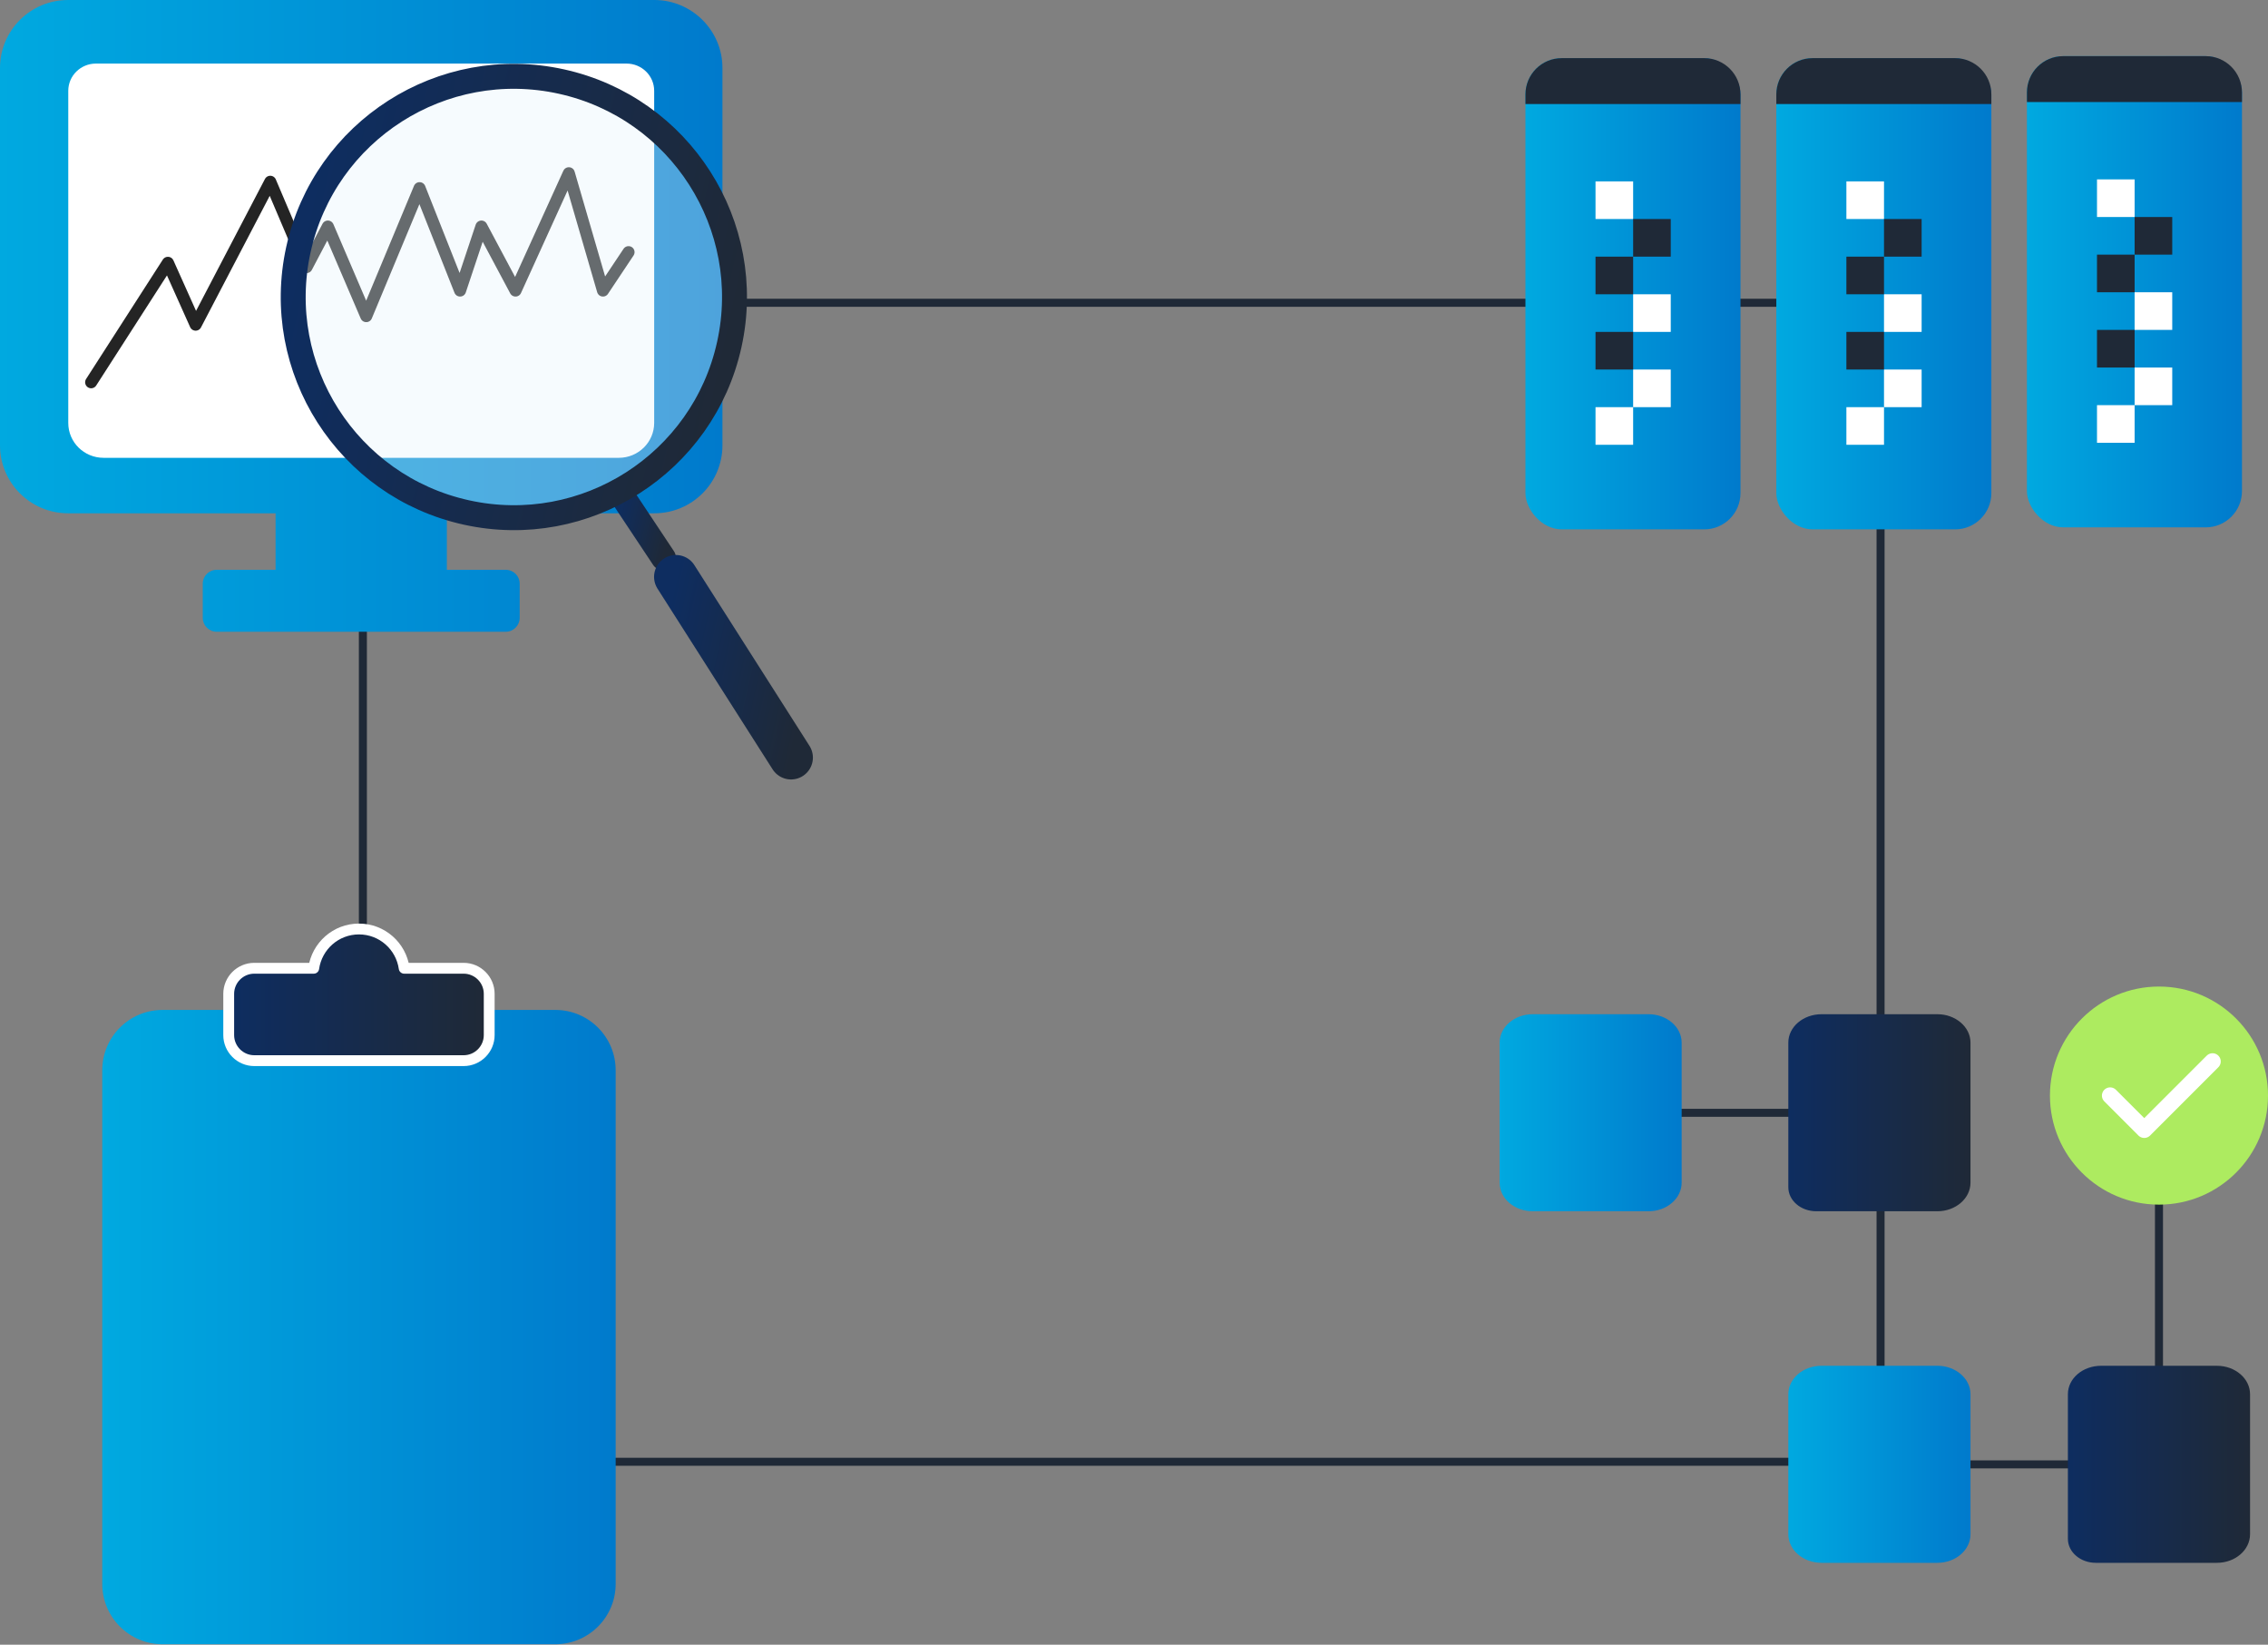 <svg width="451" height="327" viewBox="0 0 451 327" fill="none" xmlns="http://www.w3.org/2000/svg">
<rect x="0" y="0" width="451" height="327" fill="#808080" stroke="none"/>
<g clip-path="url(#clip0_252_455)">
<rect x="72.16" y="60.2" width="301.798" height="230.435" rx="7.176" stroke="#1F2937" stroke-width="1.595"/>
<rect x="303.341" y="11.562" width="42.761" height="93.689" rx="7.207" fill="url(#paint0_linear_252_455)"/>
<path d="M303.341 18.768C303.341 14.788 306.568 11.562 310.548 11.562H338.895C342.875 11.562 346.102 14.788 346.102 18.768V20.69H303.341V18.768Z" fill="#1F2937"/>
<rect x="324.756" y="36.065" width="7.481" height="7.481" transform="rotate(90 324.756 36.065)" fill="white"/>
<rect x="332.237" y="43.546" width="7.481" height="7.481" transform="rotate(90 332.237 43.546)" fill="#1F2937"/>
<rect x="332.237" y="58.509" width="7.481" height="7.481" transform="rotate(90 332.237 58.509)" fill="white"/>
<rect x="332.237" y="73.472" width="7.481" height="7.481" transform="rotate(90 332.237 73.472)" fill="white"/>
<rect x="324.756" y="51.028" width="7.481" height="7.481" transform="rotate(90 324.756 51.028)" fill="#1F2937"/>
<rect x="324.756" y="65.99" width="7.481" height="7.481" transform="rotate(90 324.756 65.99)" fill="#1F2937"/>
<rect x="324.756" y="80.953" width="7.481" height="7.481" transform="rotate(90 324.756 80.953)" fill="white"/>
<rect x="353.227" y="11.562" width="42.761" height="93.689" rx="7.207" fill="url(#paint1_linear_252_455)"/>
<path d="M353.227 18.768C353.227 14.788 356.454 11.562 360.434 11.562H388.781C392.761 11.562 395.988 14.788 395.988 18.768V20.69H353.227V18.768Z" fill="#1F2937"/>
<rect x="374.642" y="36.065" width="7.481" height="7.481" transform="rotate(90 374.642 36.065)" fill="white"/>
<rect x="382.123" y="43.546" width="7.481" height="7.481" transform="rotate(90 382.123 43.546)" fill="#1F2937"/>
<rect x="382.123" y="58.509" width="7.481" height="7.481" transform="rotate(90 382.123 58.509)" fill="white"/>
<rect x="382.123" y="73.472" width="7.481" height="7.481" transform="rotate(90 382.123 73.472)" fill="white"/>
<rect x="374.642" y="51.028" width="7.481" height="7.481" transform="rotate(90 374.642 51.028)" fill="#1F2937"/>
<rect x="374.642" y="65.99" width="7.481" height="7.481" transform="rotate(90 374.642 65.99)" fill="#1F2937"/>
<rect x="374.642" y="80.953" width="7.481" height="7.481" transform="rotate(90 374.642 80.953)" fill="white"/>
<rect x="403.062" y="11.163" width="42.761" height="93.689" rx="7.207" fill="url(#paint2_linear_252_455)"/>
<path d="M403.062 18.37C403.062 14.39 406.288 11.163 410.268 11.163H438.615C442.595 11.163 445.822 14.39 445.822 18.37V20.292H403.062V18.37Z" fill="#1F2937"/>
<rect x="424.476" y="35.666" width="7.481" height="7.481" transform="rotate(90 424.476 35.666)" fill="white"/>
<rect x="431.957" y="43.148" width="7.481" height="7.481" transform="rotate(90 431.957 43.148)" fill="#1F2937"/>
<rect x="431.957" y="58.11" width="7.481" height="7.481" transform="rotate(90 431.957 58.11)" fill="white"/>
<rect x="431.957" y="73.073" width="7.481" height="7.481" transform="rotate(90 431.957 73.073)" fill="white"/>
<rect x="424.476" y="50.629" width="7.481" height="7.481" transform="rotate(90 424.476 50.629)" fill="#1F2937"/>
<rect x="424.476" y="65.592" width="7.481" height="7.481" transform="rotate(90 424.476 65.592)" fill="#1F2937"/>
<rect x="424.476" y="80.554" width="7.481" height="7.481" transform="rotate(90 424.476 80.554)" fill="white"/>
<path d="M111.301 0H130.115C137.576 0 143.661 6.057 143.661 13.518V88.538C143.661 95.999 137.605 102.055 130.115 102.055H88.859V113.291H100.563C102.114 113.291 103.343 114.52 103.343 116.07V122.829C103.343 124.351 102.114 125.609 100.563 125.609H88.859H54.802H43.098C41.548 125.609 40.319 124.351 40.319 122.829V116.07C40.319 114.52 41.548 113.291 43.098 113.291H54.802V102.055H13.547C6.057 102.055 0 95.999 0 88.538V13.518C0 6.057 6.057 0 13.547 0H111.301Z" fill="url(#paint3_linear_252_455)"/>
<path d="M20.598 91.025C16.707 91.025 13.576 87.923 13.576 84.09V18.053C13.576 15.068 16.034 12.64 19.077 12.64H124.585C127.628 12.64 130.085 15.068 130.085 18.053V84.09C130.085 87.923 126.925 91.025 123.063 91.025H20.598Z" fill="white"/>
<path d="M18.124 76.002L33.391 52.254L38.904 64.552L53.746 36.14L60.955 53.103L65.196 45.045L72.829 62.856L83.431 37.412L91.488 57.767L95.729 45.045L102.514 57.767L113.115 34.444L119.901 57.767L124.989 50.134" stroke="#242424" stroke-width="2.392" stroke-linecap="round" stroke-linejoin="round"/>
<path d="M429.32 291.152V239.51" stroke="#1F2937" stroke-width="1.595" stroke-miterlimit="10" stroke-linecap="round" stroke-linejoin="round"/>
<path d="M334.402 221.253H355.615" stroke="#1F2937" stroke-width="1.595" stroke-miterlimit="10" stroke-linecap="round" stroke-linejoin="round"/>
<path d="M391.839 291.152H420.542C422.385 291.152 423.906 289.66 423.906 287.788V277.313" stroke="#1F2937" stroke-width="1.595" stroke-miterlimit="10" stroke-linecap="round" stroke-linejoin="round"/>
<path d="M334.403 207.296V235.151C334.403 238.281 331.448 240.827 327.82 240.827H304.793C301.136 240.827 298.21 238.281 298.21 235.151V207.296C298.21 204.166 301.165 201.649 304.793 201.649H327.82C331.448 201.649 334.403 204.195 334.403 207.296Z" fill="url(#paint4_linear_252_455)"/>
<path d="M391.839 277.196V305.05C391.839 308.181 388.884 310.727 385.256 310.727H362.229C358.572 310.727 355.616 308.181 355.616 305.05V277.196C355.616 274.065 358.572 271.549 362.229 271.549H385.256C388.884 271.549 391.839 274.094 391.839 277.196Z" fill="url(#paint5_linear_252_455)"/>
<path d="M391.839 207.296V235.151C391.839 238.281 388.884 240.827 385.256 240.827H361.176C358.103 240.827 355.616 238.691 355.616 236.058V207.296C355.616 204.166 358.572 201.649 362.229 201.649H385.256C388.884 201.649 391.839 204.195 391.839 207.296Z" fill="url(#paint6_linear_252_455)"/>
<path d="M451 217.829C451 205.863 441.286 196.149 429.32 196.149C417.353 196.149 407.639 205.863 407.639 217.829C407.639 229.796 417.353 239.51 429.32 239.51C441.286 239.51 451 229.796 451 217.829Z" fill="#ADEB60"/>
<path d="M439.97 211.041L426.394 224.618L419.606 217.829" stroke="white" stroke-width="3.266" stroke-miterlimit="10" stroke-linecap="round" stroke-linejoin="round"/>
<path d="M447.431 277.196V305.05C447.431 308.181 444.475 310.727 440.847 310.727H416.767C413.695 310.727 411.208 308.591 411.208 305.957V277.196C411.208 274.065 414.163 271.549 417.821 271.549H440.847C444.475 271.549 447.431 274.094 447.431 277.196Z" fill="url(#paint7_linear_252_455)"/>
<path d="M96.204 200.797H110.417C117.063 200.797 122.428 206.162 122.428 212.808V225.22V314.903C122.428 321.549 117.063 326.914 110.417 326.914H51.162H32.344C25.698 326.914 20.333 321.549 20.333 314.903V212.808C20.333 206.162 25.698 200.797 32.344 200.797H46.557" fill="url(#paint8_linear_252_455)"/>
<path d="M71.38 184.706C75.976 184.706 79.743 188.108 80.373 192.513H92.2C94.996 192.513 97.28 194.797 97.281 197.594V205.802C97.281 208.599 94.997 210.883 92.2 210.883H50.561C47.764 210.883 45.48 208.599 45.48 205.802V197.594C45.48 194.797 47.764 192.513 50.561 192.513H62.387C63.017 188.108 66.784 184.706 71.38 184.706Z" fill="url(#paint9_linear_252_455)" stroke="white" stroke-width="2.155" stroke-miterlimit="10" stroke-linecap="round" stroke-linejoin="round"/>
<path d="M123.185 97.782L131.934 110.938" stroke="url(#paint10_linear_252_455)" stroke-width="4.958" stroke-linecap="round" stroke-linejoin="round"/>
<path d="M92.75 101.895C116.411 107.104 139.815 92.146 145.025 68.485C150.234 44.824 135.276 21.42 111.615 16.21C87.954 11.001 64.55 25.959 59.34 49.62C54.131 73.281 69.089 96.685 92.75 101.895Z" fill="#E6F6FC" fill-opacity="0.34" stroke="url(#paint11_linear_252_455)" stroke-width="4.958" stroke-linecap="round" stroke-linejoin="round"/>
<path d="M134.41 114.693L157.301 150.628" stroke="url(#paint12_linear_252_455)" stroke-width="8.694" stroke-linecap="round" stroke-linejoin="round"/>
</g>
<defs>
<linearGradient id="paint0_linear_252_455" x1="303.341" y1="58.406" x2="346.102" y2="58.406" gradientUnits="userSpaceOnUse">
<stop stop-color="#00A9E0"/>
<stop offset="1" stop-color="#007ACC"/>
</linearGradient>
<linearGradient id="paint1_linear_252_455" x1="353.227" y1="58.406" x2="395.988" y2="58.406" gradientUnits="userSpaceOnUse">
<stop stop-color="#00A9E0"/>
<stop offset="1" stop-color="#007ACC"/>
</linearGradient>
<linearGradient id="paint2_linear_252_455" x1="403.062" y1="58.007" x2="445.822" y2="58.007" gradientUnits="userSpaceOnUse">
<stop stop-color="#00A9E0"/>
<stop offset="1" stop-color="#007ACC"/>
</linearGradient>
<linearGradient id="paint3_linear_252_455" x1="1.07036e-06" y1="62.804" x2="143.661" y2="62.804" gradientUnits="userSpaceOnUse">
<stop stop-color="#00A9E0"/>
<stop offset="1" stop-color="#007ACC"/>
</linearGradient>
<linearGradient id="paint4_linear_252_455" x1="298.21" y1="221.238" x2="334.403" y2="221.238" gradientUnits="userSpaceOnUse">
<stop stop-color="#00A9E0"/>
<stop offset="1" stop-color="#007ACC"/>
</linearGradient>
<linearGradient id="paint5_linear_252_455" x1="355.616" y1="291.138" x2="391.839" y2="291.138" gradientUnits="userSpaceOnUse">
<stop stop-color="#00A9E0"/>
<stop offset="1" stop-color="#007ACC"/>
</linearGradient>
<linearGradient id="paint6_linear_252_455" x1="355.616" y1="221.238" x2="391.839" y2="221.238" gradientUnits="userSpaceOnUse">
<stop stop-color="#0E2D60"/>
<stop offset="1" stop-color="#1F2937"/>
</linearGradient>
<linearGradient id="paint7_linear_252_455" x1="411.208" y1="291.138" x2="447.431" y2="291.138" gradientUnits="userSpaceOnUse">
<stop stop-color="#0E2D60"/>
<stop offset="1" stop-color="#1F2937"/>
</linearGradient>
<linearGradient id="paint8_linear_252_455" x1="20.333" y1="263.856" x2="122.428" y2="263.856" gradientUnits="userSpaceOnUse">
<stop stop-color="#00A9E0"/>
<stop offset="1" stop-color="#007ACC"/>
</linearGradient>
<linearGradient id="paint9_linear_252_455" x1="46.557" y1="197.794" x2="96.203" y2="197.794" gradientUnits="userSpaceOnUse">
<stop stop-color="#0E2D60"/>
<stop offset="1" stop-color="#1F2937"/>
</linearGradient>
<linearGradient id="paint10_linear_252_455" x1="122.006" y1="103.137" x2="133.113" y2="105.583" gradientUnits="userSpaceOnUse">
<stop stop-color="#0E2D60"/>
<stop offset="1" stop-color="#1F2937"/>
</linearGradient>
<linearGradient id="paint11_linear_252_455" x1="59.34" y1="49.62" x2="145.025" y2="68.485" gradientUnits="userSpaceOnUse">
<stop stop-color="#0E2D60"/>
<stop offset="1" stop-color="#1F2937"/>
</linearGradient>
<linearGradient id="paint12_linear_252_455" x1="131.166" y1="129.426" x2="160.545" y2="135.895" gradientUnits="userSpaceOnUse">
<stop stop-color="#0E2D60"/>
<stop offset="1" stop-color="#1F2937"/>
</linearGradient>
<clipPath id="clip0_252_455">
<rect width="451" height="326.914" fill="white"/>
</clipPath>
</defs>
</svg>
